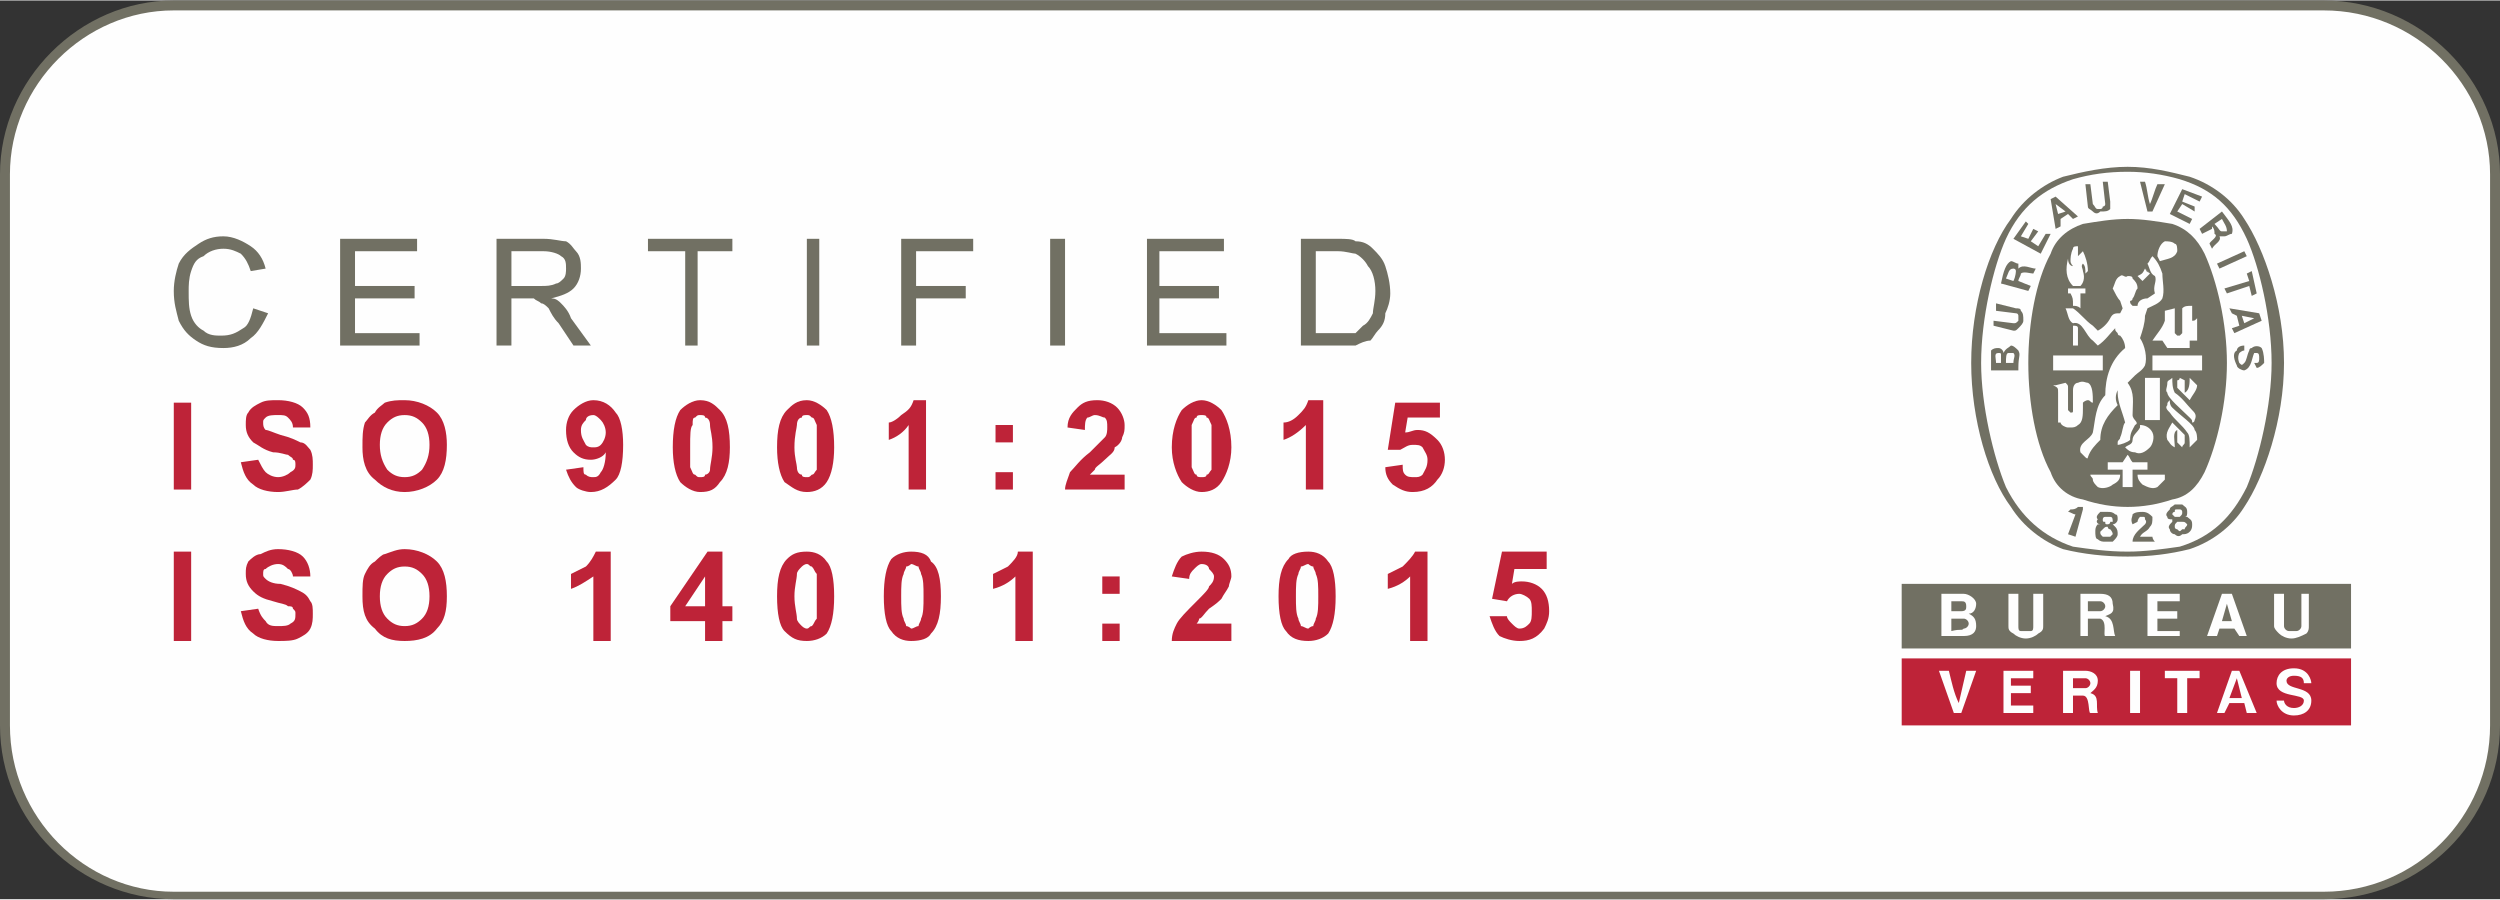<?xml version="1.0" encoding="UTF-8"?>
<svg xmlns="http://www.w3.org/2000/svg" xmlns:xlink="http://www.w3.org/1999/xlink" xml:space="preserve" width="1181px" height="425px" version="1.0" style="shape-rendering:geometricPrecision; text-rendering:geometricPrecision; image-rendering:optimizeQuality; fill-rule:evenodd; clip-rule:evenodd" viewBox="0 0 1007 362">
 <rect x="0" y="0" width="1007" height="362" fill="#333333" stroke="none"/>
 <defs>
  <style type="text/css">
   
    .fil0 {fill:#FEFEFE;fill-rule:nonzero}
    .fil1 {fill:#717063;fill-rule:nonzero}
    .fil2 {fill:#BE2338;fill-rule:nonzero}
   
  </style>
 </defs>
 <g id="Layer_x0020_1">
  <g id="_3080692312224">
   <path class="fil0" d="M70 361c-37,0 -68,-31 -68,-69l0 -222c0,-37 31,-68 68,-68l866 0c38,0 69,31 69,68l0 222c0,38 -31,69 -69,69l-866 0z"></path>
   <path class="fil1" d="M936 0l-866 0c-38,0 -70,32 -70,70l0 222c0,39 32,70 70,70l866 0c39,0 71,-31 71,-70l0 -222c0,-38 -32,-70 -71,-70zm0 4c37,0 67,30 67,66l0 222c0,37 -30,67 -67,67l-866 0c-36,0 -66,-30 -66,-67l0 -222c0,-36 30,-66 66,-66l866 0z"></path>
   <path class="fil1" d="M831 71c1,0 0,0 0,0z"></path>
   <path class="fil1" d="M831 71c0,0 0,0 0,0z"></path>
   <path class="fil1" d="M915 146l0 0c0,-18 -5,-39 -10,-50 -6,-13 -14,-20 -27,-24 -7,-2 -14,-3 -21,-3 -8,0 -15,1 -22,3 -12,4 -21,11 -27,24 -5,11 -10,32 -10,50 0,17 5,38 10,50 6,12 15,20 27,24 7,1 14,2 22,2 7,0 14,-1 21,-2 13,-4 21,-12 27,-24 5,-12 10,-33 10,-50zm-58 78l0 0c-9,0 -18,-1 -26,-3 -8,-3 -16,-9 -21,-17 -9,-12 -16,-35 -16,-58l0 0c0,-23 7,-46 16,-58 5,-8 13,-14 21,-17 8,-2 17,-4 26,-4 9,0 17,2 25,4 9,3 17,9 22,17 8,12 16,35 16,58l0 0c0,23 -8,46 -16,58 -5,8 -13,14 -22,17 -8,2 -16,3 -25,3l0 0z"></path>
   <path class="fil1" d="M866 110c-1,-1 -1,0 -2,-2l2 2z"></path>
   <path class="fil1" d="M859 218c0,-3 3,-5 5,-7 0,0 1,-1 0,-2 0,-1 0,-1 -1,-1 0,0 -1,0 -1,0 -1,1 -1,2 -1,2l-2 1c-1,-2 0,-3 0,-4 1,-1 3,-1 4,-1 2,0 3,1 4,2 0,2 0,3 -1,4 -1,2 -3,2 -4,4l5 0c0,0 0,1 1,2l-9 0z"></path>
   <path class="fil1" d="M839 204l0 1 -3 11 -3 -1 3 -8 0 0c-1,0 -2,-1 -3,-1l1 -1c1,0 2,0 3,-1 0,0 0,0 0,0l2 0z"></path>
   <path class="fil1" d="M880 213c0,0 -1,0 -1,0 -1,1 -1,1 -2,0 0,0 -1,0 -1,-1 0,-1 0,-1 1,-2 0,0 0,0 1,0 0,0 1,0 1,0 1,0 1,0 2,1 0,1 -1,1 -1,2zm-5 -6c0,0 0,-1 1,-1 0,-1 0,-1 1,-1 0,0 1,0 1,0 1,0 1,1 1,1 0,1 0,1 -1,2 0,0 0,0 -1,0 0,0 0,0 -1,0 0,0 0,0 -1,-1zm8 4c0,-2 -1,-2 -2,-3l-1 0c1,0 1,-1 1,-2 0,-2 -1,-2 -2,-3 -1,0 -2,0 -3,0 -1,1 -2,1 -2,2 -1,1 -2,2 -1,3 0,1 1,1 2,1l0 1c-1,1 -2,2 -1,3 0,1 1,2 2,2 1,1 2,1 3,0 1,0 2,0 3,-1 1,-1 1,-2 1,-3z"></path>
   <path class="fil1" d="M850 216c0,0 -1,0 -2,0 0,0 -1,0 -1,0 -1,-1 -1,-1 -1,-2 0,0 1,-1 1,-1 1,-1 1,-1 2,-1 0,0 0,1 1,1 0,0 1,1 1,2 0,0 -1,1 -1,1zm-3 -7c0,0 0,-1 1,-1 0,0 0,0 1,0 0,0 1,0 1,0 1,0 1,1 1,2 0,0 -1,0 -1,0 0,1 -1,1 -1,1 -1,0 -1,0 -1,-1 -1,0 -1,0 -1,-1zm6 6c0,-1 0,-2 -1,-3l-1 -1c1,0 2,-1 2,-2 0,-1 0,-2 -1,-2 -1,-1 -2,-1 -3,-1 -1,0 -2,0 -3,0 -1,1 -2,2 -1,3 -1,1 0,2 1,2l-1 0c-1,1 -1,2 -1,3 0,1 0,3 1,3 1,1 2,1 3,1 1,0 2,0 3,0 1,-1 2,-2 2,-3z"></path>
   <polygon class="fil1" points="905,103 894,108 893,106 904,101 "></polygon>
   <path class="fil1" d="M865 85l-3 -12 2 0c1,3 1,6 2,9 1,-2 2,-6 3,-8l3 0 -5 11 -2 0z"></path>
   <polygon class="fil1" points="819,92 817,96 814,95 817,90 816,89 811,96 822,102 826,94 824,94 821,99 818,97 821,93 "></polygon>
   <path class="fil1" d="M811 146l-3 0 0 0c0,-2 0,-4 1,-4 1,0 2,0 2,0 1,1 0,2 0,4zm-5 0l-2 0c0,-2 -1,-4 1,-4 1,0 1,0 1,1 0,0 0,1 0,3zm7 -5c-1,-1 -2,-2 -3,-2 -1,1 -2,1 -3,3 0,-1 -1,-2 -2,-2 -1,0 -2,0 -3,1 0,1 0,5 0,8l11 0 0 -1c0,-5 1,-5 0,-7z"></path>
   <polygon class="fil1" points="905,110 907,109 909,118 907,119 906,115 897,118 896,116 906,113 "></polygon>
   <path class="fil1" d="M846 85c2,0 3,0 4,-1 0,-1 0,-2 0,-3l-1 -8 -2 0 1 9c0,0 0,1 -1,1 0,1 -1,1 -1,1 0,0 -1,0 -1,0 -1,0 -1,-1 -2,-2l-1 -8 -2 0 1 9c0,1 1,1 2,2 1,1 2,1 3,0l0 0z"></path>
   <path class="fil1" d="M904 130l-1 -3 5 1 0 0 0 0 0 0 0 0 -4 2zm6 -4l-12 -2 1 2 2 1 1 4 -3 1 1 2 11 -5 -1 -3z"></path>
   <path class="fil1" d="M909 146l0 0 0 0 0 0c1,0 1,-1 1,-2 0,-1 0,-2 -1,-2 0,0 -1,0 -1,0 -1,2 -1,6 -4,7 -1,0 -3,-1 -3,-2 -1,-2 -2,-5 0,-6 0,-1 1,-2 3,-2l0 2c-1,0 -2,1 -2,1 -1,2 0,4 0,4 1,1 1,1 2,0 1,-1 1,-3 2,-5 0,0 0,-1 1,-1 1,-1 3,-1 4,0 1,2 1,5 1,6 -1,1 -2,2 -3,2l-1 -2 1 0z"></path>
   <path class="fil1" d="M815 129c0,-2 0,-3 -1,-4 0,-1 -1,-1 -2,-1l-8 -2 0 3 8 1c1,0 1,1 1,1 0,1 0,1 0,1 0,1 0,1 0,1 -1,1 -1,1 -2,1l-8 -1 0 2 8 2c1,0 1,0 2,-1 1,-1 2,-2 2,-3l0 0z"></path>
   <path class="fil1" d="M829 86l-1 -4 0 0 0 0 0 -1 0 1 4 3 -3 1zm-1 -7l-2 1 2 12 2 -1 0 -3 3 -2 2 2 2 -1 -9 -8z"></path>
   <polygon class="fil1" points="884,83 879,81 880,78 886,81 887,79 879,76 874,86 882,90 883,88 877,85 879,82 884,85 "></polygon>
   <path class="fil1" d="M811 113l-3 -1c1,-2 1,-4 3,-4 0,0 1,0 1,1 0,0 0,2 -1,4zm2 -5c0,0 0,-1 0,-2 -1,0 -2,-1 -3,-1 -2,1 -3,4 -4,9l11 3 1 -2 -5 -2 0 0c0,-1 1,-2 1,-3 1,-1 4,0 5,0l1 -2c-2,0 -5,-2 -7,0z"></path>
   <path class="fil1" d="M897 93c-1,0 -1,0 -2,0 -1,0 -1,-1 -3,-3l3 -2c1,2 2,3 2,5zm-2 -8l-9 7 1 2 4 -2 0 -1c1,1 1,2 1,3 2,1 -2,3 -2,4l1 2c1,-2 4,-3 3,-5 1,0 2,0 2,0 1,0 2,-1 3,-1 1,-3 -1,-5 -4,-9z"></path>
   <path class="fil1" d="M887 149l-20 0 0 -6 20 0 0 6zm-2 28c-1,1 -2,2 -3,3 0,-3 0,-5 -1,-6 -2,-3 -5,-5 -7,-8 -1,-1 -2,-2 -1,-3 0,-1 0,-1 1,-2 0,1 0,2 1,3 3,3 9,7 9,9 1,1 1,3 1,4zm-5 1c0,1 -1,1 -1,2l-2 -2 0 -5c-2,1 -1,4 -1,7 -2,-1 -2,-2 -3,-3 -1,-3 1,-5 2,-7l5 5 0 3zm2 -26c1,1 1,1 3,3 0,2 -2,4 -3,6l-5 -5 0 -3c1,0 1,-1 1,-1l2 1 0 5c2,-1 2,-4 2,-6zm-6 6c3,2 5,5 7,7 1,1 2,2 1,4 0,0 0,1 -1,1 0,-1 0,-1 -1,-2 -3,-3 -9,-8 -9,-10 -1,-1 0,-2 0,-4 0,-1 1,-1 2,-2 0,2 0,4 1,6zm-4 35c-1,1 -2,2 -3,3 -2,1 -4,0 -6,-1 -1,-1 -2,-2 -2,-4 4,0 7,0 11,0 0,1 0,1 0,2zm-13 3l-4 0 0 -7 -6 0 0 -3 6 0 2 -3c1,1 1,2 2,3l6 0 0 3 -6 0 0 7zm-8 -1c-1,1 -4,2 -6,1 -1,-1 -2,-2 -2,-3 0,-1 -1,-1 -1,-2 4,0 7,0 12,0 0,2 -1,3 -3,4zm13 -26l0 -17c2,0 3,0 6,0l0 17 -6 0zm-2 2c2,0 4,1 5,3 1,2 0,5 -1,6 -2,2 -4,3 -6,2 -2,0 -3,-1 -4,-2 1,-1 3,-1 3,-3 0,-2 2,-3 3,-5 0,0 0,-1 0,-1zm-22 13c-1,-1 -1,-1 -2,-2 -1,-4 4,-5 5,-8 1,-5 1,-11 5,-15 0,-7 2,-14 8,-19 0,-2 -1,-4 -2,-5 0,0 -1,0 -1,-1 -1,-1 -1,-1 -1,-2 -2,2 -4,5 -7,7 0,0 -1,-1 -2,-2 -3,-2 -4,-8 -8,-7 -2,-1 -2,-4 -3,-6 1,0 2,0 3,0 3,2 5,5 8,7 1,1 2,2 2,2 2,-1 4,-3 5,-5 1,-2 2,-2 4,-2l1 -2 -1 -3c-1,-1 -2,-3 -3,-5 1,-2 1,-4 3,-5 1,-1 2,1 3,0 1,0 2,0 2,1 1,1 2,2 2,4 -1,1 -1,3 -2,4 0,1 -1,1 -1,1 0,1 0,1 1,2 0,0 1,0 2,0 0,-2 2,-3 4,-3l3 -2c-1,-3 1,-5 0,-7 -2,-1 -2,-3 -3,-5 1,-1 1,-2 2,-3l0 0c2,2 3,4 4,7 0,3 1,7 0,10 -1,2 -4,3 -6,4l-1 3c0,3 -1,6 -2,9 2,3 3,8 2,11 -1,2 -3,3 -4,4l-3 3c3,4 2,8 2,13 0,2 3,3 1,4 -1,2 -2,3 -2,6 -1,1 -4,2 -5,2 0,0 0,0 0,-1 0,-1 1,-1 1,-2 1,-2 1,-5 2,-6 -1,-4 -3,-8 -3,-12l0 -1c-1,2 -1,4 0,6 -4,4 -7,8 -7,14 -2,2 -4,4 -5,7 0,1 -1,0 -1,0zm-6 -12c0,0 -1,0 -1,0 -1,0 -3,-1 -3,-2l0 0 -1 0 0 -1 0 0 0 -11c0,-2 0,-2 -2,-3l1 0 4 -1c1,1 1,1 1,2l0 9c0,0 1,1 1,1 1,0 1,0 1,-1 0,-4 0,-5 0,-8 0,-2 1,-3 2,-3 2,-1 3,0 4,0 2,1 2,5 2,8 -1,0 -1,-1 -2,-1 0,0 -1,0 -2,1 0,0 0,1 0,2 0,3 0,6 -2,7 -1,1 -2,1 -3,1zm1 -41c1,0 2,0 2,1 0,3 0,3 0,7l-2 0 0 -1c0,-3 0,-4 0,-7zm-8 12l20 0 0 6 -20 0 0 -6zm13 -27l0 2 -2 0 0 6c-1,-1 -2,-1 -3,-1 0,-3 0,-3 -1,-5l-1 0 0 -2c3,0 4,0 7,0zm-7 -12l0 0c0,2 1,3 2,3 0,0 -1,-1 -1,-2 0,-1 0,-3 1,-5 0,-1 1,-1 2,-1 0,1 0,2 0,4 1,-1 1,-1 2,-2 0,0 0,0 0,0 1,2 2,5 2,8l-1 1c0,-2 0,-3 -1,-4 -1,1 0,2 0,3 1,3 0,5 -1,6l-3 0c-3,-3 -3,-7 -2,-11zm31 4l2 2 -3 3c-1,-1 -1,-1 -2,-2 2,-1 2,-1 3,-3zm8 -11c1,0 3,0 4,1 1,0 1,2 1,3 -1,3 -4,3 -7,4l-1 -2c0,-2 1,-5 3,-6zm6 38c0,0 1,-1 1,-1l0 -10c1,-1 2,-1 4,-1l0 6c1,0 1,0 2,-1l0 9 -3 0 0 3 -9 0 -2 -3c-2,0 -2,0 -4,0 2,-3 4,-5 5,-8l0 -4 4 -1 0 10c0,0 1,1 1,1l1 0zm10 -33c-3,-6 -7,-10 -13,-12 -6,-1 -12,-2 -18,-2l0 0c-6,0 -12,1 -18,2 -6,2 -11,6 -13,12 -6,11 -9,28 -9,44 0,16 3,33 9,44 2,6 7,10 13,11 6,2 12,3 18,3l0 0c6,0 12,-1 18,-3 6,-1 10,-5 13,-11 5,-11 9,-28 9,-44 0,-16 -4,-33 -9,-44z"></path>
   <path class="fil1" d="M790 246c2,0 2,-1 2,-2 0,-2 -1,-2 -2,-2l-4 0 0 4 4 0zm140 6c0,1 0,2 -1,3 -2,1 -4,2 -6,2l0 0c-2,0 -4,-1 -5,-2 -1,-1 -2,-2 -2,-3l0 -13 4 0 0 13c0,1 1,2 2,2 0,0 1,0 1,0 1,0 1,0 2,0 1,0 2,-1 2,-2l0 -13 3 0 0 13zm-28 4l-2 -3 -6 0 -1 3 -4 0 6 -17 4 0 6 17 -3 0zm-24 -14l-9 0 0 4 8 0 0 3 -8 0 0 5 9 0 0 2 -13 0 0 -17 13 0 0 3zm-30 14c-1,0 1,-6 -2,-7 -2,0 -3,0 -5,0l0 7 -3 0 0 -17c3,0 5,0 8,0 3,0 5,1 5,4 1,4 -1,4 -3,5 4,1 3,6 4,8l-4 0zm-25 -4c0,1 0,2 -2,3 -1,1 -3,2 -5,2l0 0c-2,0 -4,-1 -5,-2 -2,-1 -2,-2 -2,-3l0 -13 4 0 0 13c0,1 0,2 1,2 1,0 1,0 2,0 1,0 1,0 2,0 1,0 1,-1 1,-2l0 -13 4 0 0 13zm-32 4l-9 0 0 -17c4,0 6,0 9,0 2,0 5,2 5,4 0,2 -1,4 -3,4 2,1 3,2 3,5 0,2 -1,4 -5,4zm-25 5l181 0 0 -26 -181 0 0 26zm25 -12c-2,0 -4,0 -5,0l0 0 0 5c4,-1 4,0 5,-1 1,0 2,-1 2,-2 0,-1 -1,-2 -2,-2zm55 -7c-1,0 -3,0 -5,0l0 4c4,0 4,0 5,0 1,0 2,-1 2,-2 0,-1 -1,-2 -2,-2zm51 1l0 -1 0 1 -2 7 4 0 -2 -7 0 0z"></path>
   <path class="fil2" d="M924 288c-5,0 -7,-4 -7,-6l3 0c0,1 1,3 4,3 2,0 4,-1 4,-3 0,-3 -11,-1 -11,-7 0,-3 2,-6 7,-6 6,0 7,5 7,6l-3 0c0,-2 -1,-3 -4,-3 -2,0 -3,1 -3,2 0,4 10,2 10,8 0,4 -3,6 -7,6zm-19 -1l-1 -4 -6 0 -2 4 -3 0 6 -17 3 0 7 17 -4 0zm-19 -14l-5 0 0 14 -4 0 0 -14 -5 0 0 -3 14 0 0 3zm-24 14l-4 0 0 -17 4 0 0 17zm-20 0c-1,0 0,-7 -3,-7 -1,0 -2,0 -4,0l0 7 -4 0 0 -17c4,0 6,0 9,0 2,0 5,1 5,4 0,3 -2,4 -3,5 4,1 2,5 3,8l-3 0zm-24 -11l0 3 -8 0 0 5 9 0 0 3 -12 0 0 -17 12 0 0 3 -9 0 0 3 8 0zm-28 11l-3 0 -6 -17 4 0c1,4 2,9 4,13 1,-4 2,-9 3,-13l4 0 -6 17zm-24 5l181 0 0 -27 -181 0 0 27zm74 -19c-1,0 -3,0 -5,0l0 4c3,0 4,0 5,0 1,0 2,-1 2,-2 0,-1 -1,-2 -2,-2zm61 0l0 0 0 0 0 0 -3 8 5 0 -2 -8 0 0z"></path>
   <path class="fil1" d="M102 124l6 2c-2,4 -4,8 -7,10 -3,3 -7,4 -11,4 -5,0 -8,-1 -11,-3 -3,-2 -5,-4 -7,-8 -1,-4 -2,-7 -2,-12 0,-4 1,-8 2,-11 2,-4 5,-6 8,-8 3,-2 6,-3 10,-3 4,0 8,2 11,4 3,2 5,5 6,9l-6 1c-1,-3 -2,-5 -4,-7 -2,-1 -4,-2 -7,-2 -3,0 -6,1 -8,3 -3,1 -4,3 -5,6 -1,3 -1,6 -1,8 0,4 0,7 1,10 1,3 3,5 5,6 2,2 5,2 7,2 4,0 6,-1 9,-3 2,-1 3,-4 4,-8z"></path>
   <polygon class="fil1" points="137,139 137,96 168,96 168,101 143,101 143,115 167,115 167,120 143,120 143,134 169,134 169,139 "></polygon>
   <path class="fil1" d="M206 115l12 0c2,0 4,0 6,-1 1,0 2,-1 3,-2 1,-1 1,-3 1,-4 0,-2 0,-4 -2,-5 -1,-1 -4,-2 -7,-2l-13 0 0 14zm-6 24l0 -43 19 0c4,0 7,1 9,1 2,1 3,3 4,4 2,2 2,5 2,7 0,3 -1,6 -3,8 -2,2 -5,3 -9,4 2,0 3,1 4,2 1,1 3,3 4,6l8 11 -7 0 -6 -9c-2,-2 -3,-4 -4,-6 -1,-1 -2,-2 -3,-2 -1,-1 -2,-1 -3,-2 0,0 -1,0 -3,0l-6 0 0 19 -6 0z"></path>
   <polygon class="fil1" points="276,139 276,101 261,101 261,96 295,96 295,101 281,101 281,139 "></polygon>
   <polygon class="fil1" points="325,96 330,96 330,139 325,139 "></polygon>
   <polygon class="fil1" points="363,139 363,96 392,96 392,101 369,101 369,115 389,115 389,120 369,120 369,139 "></polygon>
   <polygon class="fil1" points="423,96 429,96 429,139 423,139 "></polygon>
   <polygon class="fil1" points="462,139 462,96 493,96 493,101 467,101 467,115 491,115 491,120 467,120 467,134 494,134 494,139 "></polygon>
   <path class="fil1" d="M530 134l9 0c3,0 5,0 7,0 1,-1 2,-2 3,-3 2,-1 3,-3 4,-5 0,-2 1,-5 1,-9 0,-4 -1,-8 -3,-10 -1,-2 -3,-4 -5,-5 -1,0 -4,-1 -7,-1l-9 0 0 33zm-6 5l0 -43 15 0c3,0 6,0 7,1 3,0 5,1 7,3 2,2 4,4 5,7 1,3 2,7 2,11 0,3 -1,6 -2,8 0,3 -1,5 -3,7 -1,1 -2,3 -3,4 -2,0 -4,1 -6,2 -2,0 -4,0 -6,0l-16 0z"></path>
   <polygon class="fil2" points="70,162 77,162 77,197 70,197 "></polygon>
   <path class="fil2" d="M97 186l7 -1c1,2 2,4 3,5 1,1 3,2 5,2 2,0 4,-1 5,-2 2,-1 2,-2 2,-3 0,-1 0,-2 -1,-2 0,-1 -1,-1 -2,-2 -1,0 -3,-1 -6,-1 -4,-1 -6,-3 -8,-4 -2,-2 -3,-4 -3,-7 0,-2 0,-4 1,-5 1,-2 3,-3 5,-4 2,-1 4,-1 7,-1 4,0 8,1 10,3 2,2 3,4 3,8l-7 0c0,-2 -1,-3 -2,-4 -1,-1 -2,-1 -4,-1 -2,0 -4,0 -5,1 -1,1 -1,1 -1,2 0,1 0,2 1,3 1,0 3,1 6,2 4,1 6,2 8,3 2,0 3,2 4,3 1,2 1,4 1,6 0,2 0,4 -1,6 -1,1 -3,3 -5,4 -2,0 -5,1 -8,1 -4,0 -8,-1 -10,-3 -3,-2 -4,-5 -5,-9z"></path>
   <path class="fil2" d="M153 179c0,4 1,7 3,10 2,2 4,3 7,3 3,0 5,-1 7,-3 2,-3 3,-6 3,-10 0,-4 -1,-7 -3,-9 -2,-2 -4,-3 -7,-3 -3,0 -5,1 -7,3 -2,2 -3,5 -3,9zm-7 1c0,-4 0,-7 1,-10 1,-1 2,-3 4,-4 1,-2 3,-3 4,-4 3,-1 5,-1 8,-1 5,0 10,2 13,5 3,3 4,8 4,13 0,6 -1,11 -4,14 -3,3 -8,5 -13,5 -5,0 -9,-2 -12,-5 -4,-3 -5,-8 -5,-13z"></path>
   <path class="fil2" d="M244 174c0,-2 -1,-4 -2,-5 -1,-1 -2,-2 -3,-2 -2,0 -3,1 -3,2 -1,1 -2,2 -2,4 0,3 1,4 2,6 1,1 2,1 3,1 1,0 2,0 3,-1 1,-1 2,-3 2,-5zm-16 15l7 -1c0,2 0,3 1,3 1,1 2,1 3,1 1,0 2,0 3,-2 1,-1 2,-4 2,-8 -1,2 -4,3 -6,3 -3,0 -5,-1 -7,-3 -2,-2 -3,-5 -3,-9 0,-3 1,-6 3,-8 2,-2 5,-4 8,-4 4,0 7,2 9,5 2,2 3,7 3,13 0,7 -1,12 -3,14 -3,3 -6,5 -10,5 -2,0 -5,-1 -6,-2 -2,-2 -3,-4 -4,-7z"></path>
   <path class="fil2" d="M282 167c-1,0 -1,0 -2,1 -1,0 -1,1 -1,3 -1,1 -1,4 -1,9 0,4 0,7 0,8 1,2 1,3 2,3 1,1 1,1 2,1 1,0 2,0 2,-1 1,0 2,-1 2,-2 0,-2 1,-5 1,-9 0,-5 -1,-7 -1,-9 0,-2 -1,-3 -2,-3 0,-1 -1,-1 -2,-1zm0 -6c4,0 6,2 8,4 3,3 4,8 4,15 0,6 -1,11 -4,14 -2,3 -4,4 -8,4 -3,0 -6,-2 -8,-4 -2,-3 -3,-8 -3,-14 0,-7 1,-12 3,-15 2,-2 5,-4 8,-4z"></path>
   <path class="fil2" d="M325 167c-1,0 -2,0 -2,1 -1,0 -2,1 -2,3 0,1 -1,4 -1,9 0,4 1,7 1,8 0,2 1,3 2,3 0,1 1,1 2,1 1,0 1,0 2,-1 1,0 1,-1 2,-2 0,-2 0,-5 0,-9 0,-5 0,-7 0,-9 -1,-2 -1,-3 -2,-3 -1,-1 -1,-1 -2,-1zm0 -6c3,0 6,2 8,4 2,3 3,8 3,15 0,6 -1,11 -3,14 -2,3 -5,4 -8,4 -4,0 -6,-2 -9,-4 -2,-3 -3,-8 -3,-14 0,-7 1,-12 4,-15 2,-2 4,-4 8,-4z"></path>
   <path class="fil2" d="M373 197l-7 0 0 -26c-2,3 -5,5 -8,6l0 -7c1,0 3,-1 5,-3 3,-2 4,-3 5,-6l5 0 0 36z"></path>
   <path class="fil2" d="M401 190l7 0 0 7 -7 0 0 -7zm0 -19l7 0 0 7 -7 0 0 -7z"></path>
   <path class="fil2" d="M453 191l0 6 -24 0c0,-2 1,-4 2,-7 2,-2 4,-5 8,-8 3,-3 5,-5 6,-6 1,-1 1,-3 1,-4 0,-2 0,-3 -1,-4 -1,0 -2,-1 -4,-1 -1,0 -2,1 -3,1 -1,1 -1,3 -1,5l-7 -1c0,-4 2,-6 4,-8 2,-2 4,-3 8,-3 3,0 6,1 8,3 2,2 3,5 3,7 0,2 0,3 -1,5 0,1 -1,3 -3,4 0,2 -2,3 -4,5 -2,2 -4,3 -4,4 -1,1 -1,1 -2,2l14 0z"></path>
   <path class="fil2" d="M484 167c-1,0 -2,0 -2,1 -1,0 -1,1 -2,3 0,1 0,4 0,9 0,4 0,7 0,8 1,2 1,3 2,3 0,1 1,1 2,1 1,0 2,0 2,-1 1,0 1,-1 2,-2 0,-2 0,-5 0,-9 0,-5 0,-7 0,-9 -1,-2 -1,-3 -2,-3 0,-1 -1,-1 -2,-1zm0 -6c3,0 6,2 8,4 2,3 4,8 4,15 0,6 -2,11 -4,14 -2,3 -5,4 -8,4 -3,0 -6,-2 -8,-4 -2,-3 -4,-8 -4,-14 0,-7 2,-12 4,-15 2,-2 5,-4 8,-4z"></path>
   <path class="fil2" d="M533 197l-7 0 0 -26c-3,3 -6,5 -9,6l0 -7c2,0 4,-1 6,-3 2,-2 3,-3 4,-6l6 0 0 36z"></path>
   <path class="fil2" d="M558 188l7 -1c0,2 0,3 1,4 1,1 2,1 4,1 1,0 2,0 3,-1 1,-2 2,-3 2,-6 0,-2 -1,-3 -2,-5 -1,-1 -2,-1 -4,-1 -2,0 -3,1 -5,2l-5 0 3 -19 18 0 0 6 -13 0 -1 6c2,0 3,-1 5,-1 3,0 5,1 8,4 2,2 3,5 3,8 0,3 -1,6 -3,8 -2,3 -5,5 -10,5 -3,0 -5,-1 -8,-3 -2,-2 -3,-4 -3,-7z"></path>
   <polygon class="fil2" points="70,222 77,222 77,258 70,258 "></polygon>
   <path class="fil2" d="M97 246l7 -1c1,3 2,4 3,5 1,2 3,2 5,2 2,0 4,0 5,-1 2,-1 2,-2 2,-4 0,-1 0,-1 -1,-2 0,-1 -1,-1 -2,-1 -1,-1 -3,-1 -6,-2 -4,-1 -6,-2 -8,-4 -2,-2 -3,-4 -3,-7 0,-2 0,-3 1,-5 1,-1 3,-3 5,-3 2,-1 4,-2 7,-2 4,0 8,1 10,3 2,2 3,5 3,8l-7 0c0,-1 -1,-3 -2,-3 -1,-1 -2,-2 -4,-2 -2,0 -4,1 -5,2 -1,0 -1,1 -1,2 0,1 0,1 1,2 1,1 3,2 6,2 4,1 6,2 8,3 2,1 3,2 4,4 1,1 1,3 1,5 0,2 0,4 -1,6 -1,2 -3,3 -5,4 -2,1 -5,1 -8,1 -4,0 -8,-1 -10,-3 -3,-2 -4,-5 -5,-9z"></path>
   <path class="fil2" d="M153 240c0,4 1,7 3,9 2,2 4,3 7,3 3,0 5,-1 7,-3 2,-2 3,-5 3,-9 0,-4 -1,-7 -3,-9 -2,-2 -4,-3 -7,-3 -3,0 -5,1 -7,3 -2,2 -3,5 -3,9zm-7 0c0,-4 0,-7 1,-9 1,-2 2,-4 4,-5 1,-1 3,-3 4,-3 3,-1 5,-2 8,-2 5,0 10,2 13,5 3,3 4,8 4,14 0,6 -1,10 -4,13 -3,4 -8,5 -13,5 -5,0 -9,-1 -12,-5 -4,-3 -5,-7 -5,-13z"></path>
   <path class="fil2" d="M246 258l-7 0 0 -26c-3,2 -6,4 -9,5l0 -6c2,-1 4,-2 6,-3 2,-2 3,-4 4,-6l6 0 0 36z"></path>
   <path class="fil2" d="M284 244l0 -12 -8 12 8 0zm0 14l0 -8 -14 0 0 -6 15 -22 6 0 0 22 4 0 0 6 -4 0 0 8 -7 0z"></path>
   <path class="fil2" d="M325 227c-1,0 -2,1 -2,1 -1,1 -2,2 -2,3 0,2 -1,5 -1,9 0,4 1,7 1,9 0,1 1,2 2,3 0,0 1,1 2,1 1,0 1,-1 2,-1 1,-1 1,-2 2,-3 0,-2 0,-5 0,-9 0,-4 0,-7 0,-9 -1,-1 -1,-2 -2,-3 -1,0 -1,-1 -2,-1zm0 -5c3,0 6,1 8,4 2,2 3,7 3,14 0,7 -1,12 -3,15 -2,2 -5,3 -8,3 -4,0 -6,-1 -9,-4 -2,-2 -3,-7 -3,-14 0,-7 1,-12 4,-15 2,-2 4,-3 8,-3z"></path>
   <path class="fil2" d="M367 227c0,0 -1,1 -2,1 0,1 -1,2 -1,3 -1,2 -1,5 -1,9 0,4 0,7 1,9 0,1 1,2 1,3 1,0 2,1 2,1 1,0 2,-1 3,-1 0,-1 1,-2 1,-3 1,-2 1,-5 1,-9 0,-4 0,-7 -1,-9 0,-1 -1,-2 -1,-3 -1,0 -2,-1 -3,-1zm0 -5c4,0 7,1 8,4 3,2 4,7 4,14 0,7 -1,12 -4,15 -1,2 -4,3 -8,3 -3,0 -6,-1 -8,-4 -2,-2 -3,-7 -3,-14 0,-7 1,-12 3,-15 2,-2 5,-3 8,-3z"></path>
   <path class="fil2" d="M416 258l-7 0 0 -26c-2,2 -5,4 -9,5l0 -6c2,-1 4,-2 6,-3 2,-2 4,-4 4,-6l6 0 0 36z"></path>
   <path class="fil2" d="M444 251l7 0 0 7 -7 0 0 -7zm0 -19l7 0 0 7 -7 0 0 -7z"></path>
   <path class="fil2" d="M496 251l0 7 -24 0c0,-3 1,-5 2,-7 1,-2 4,-5 8,-9 3,-3 5,-5 5,-6 1,-1 2,-2 2,-4 0,-1 -1,-2 -2,-3 0,-1 -1,-2 -3,-2 -1,0 -2,1 -3,2 -1,1 -2,2 -2,4l-7 -1c1,-3 2,-6 4,-8 2,-1 5,-2 8,-2 4,0 7,1 9,3 2,2 3,4 3,7 0,1 -1,3 -1,4 -1,2 -2,3 -3,5 -1,1 -2,2 -5,4 -2,2 -3,4 -4,4 0,1 -1,2 -1,2l14 0z"></path>
   <path class="fil2" d="M527 227c-1,0 -2,1 -3,1 0,1 -1,2 -1,3 -1,2 -1,5 -1,9 0,4 0,7 1,9 0,1 1,2 1,3 1,0 2,1 3,1 0,0 1,-1 2,-1 0,-1 1,-2 1,-3 1,-2 1,-5 1,-9 0,-4 0,-7 -1,-9 0,-1 -1,-2 -1,-3 -1,0 -2,-1 -2,-1zm0 -5c3,0 6,1 8,4 2,2 3,7 3,14 0,7 -1,12 -3,15 -2,2 -5,3 -8,3 -4,0 -7,-1 -9,-4 -2,-2 -3,-7 -3,-14 0,-7 1,-12 4,-15 1,-2 4,-3 8,-3z"></path>
   <path class="fil2" d="M575 258l-7 0 0 -26c-2,2 -5,4 -9,5l0 -6c2,-1 4,-2 6,-3 2,-2 4,-4 5,-6l5 0 0 36z"></path>
   <path class="fil2" d="M600 248l7 0c0,1 1,2 2,3 1,1 2,2 3,2 2,0 3,-1 4,-2 1,-1 1,-3 1,-5 0,-2 0,-4 -1,-5 -1,-1 -3,-2 -4,-2 -2,0 -4,1 -5,3l-6 -1 4 -19 18 0 0 7 -13 0 -1 6c1,-1 3,-1 4,-1 3,0 6,1 8,3 2,2 3,5 3,9 0,3 -1,5 -2,7 -3,4 -6,5 -10,5 -3,0 -6,-1 -8,-2 -2,-2 -3,-5 -4,-8z"></path>
  </g>
 </g>
</svg>
